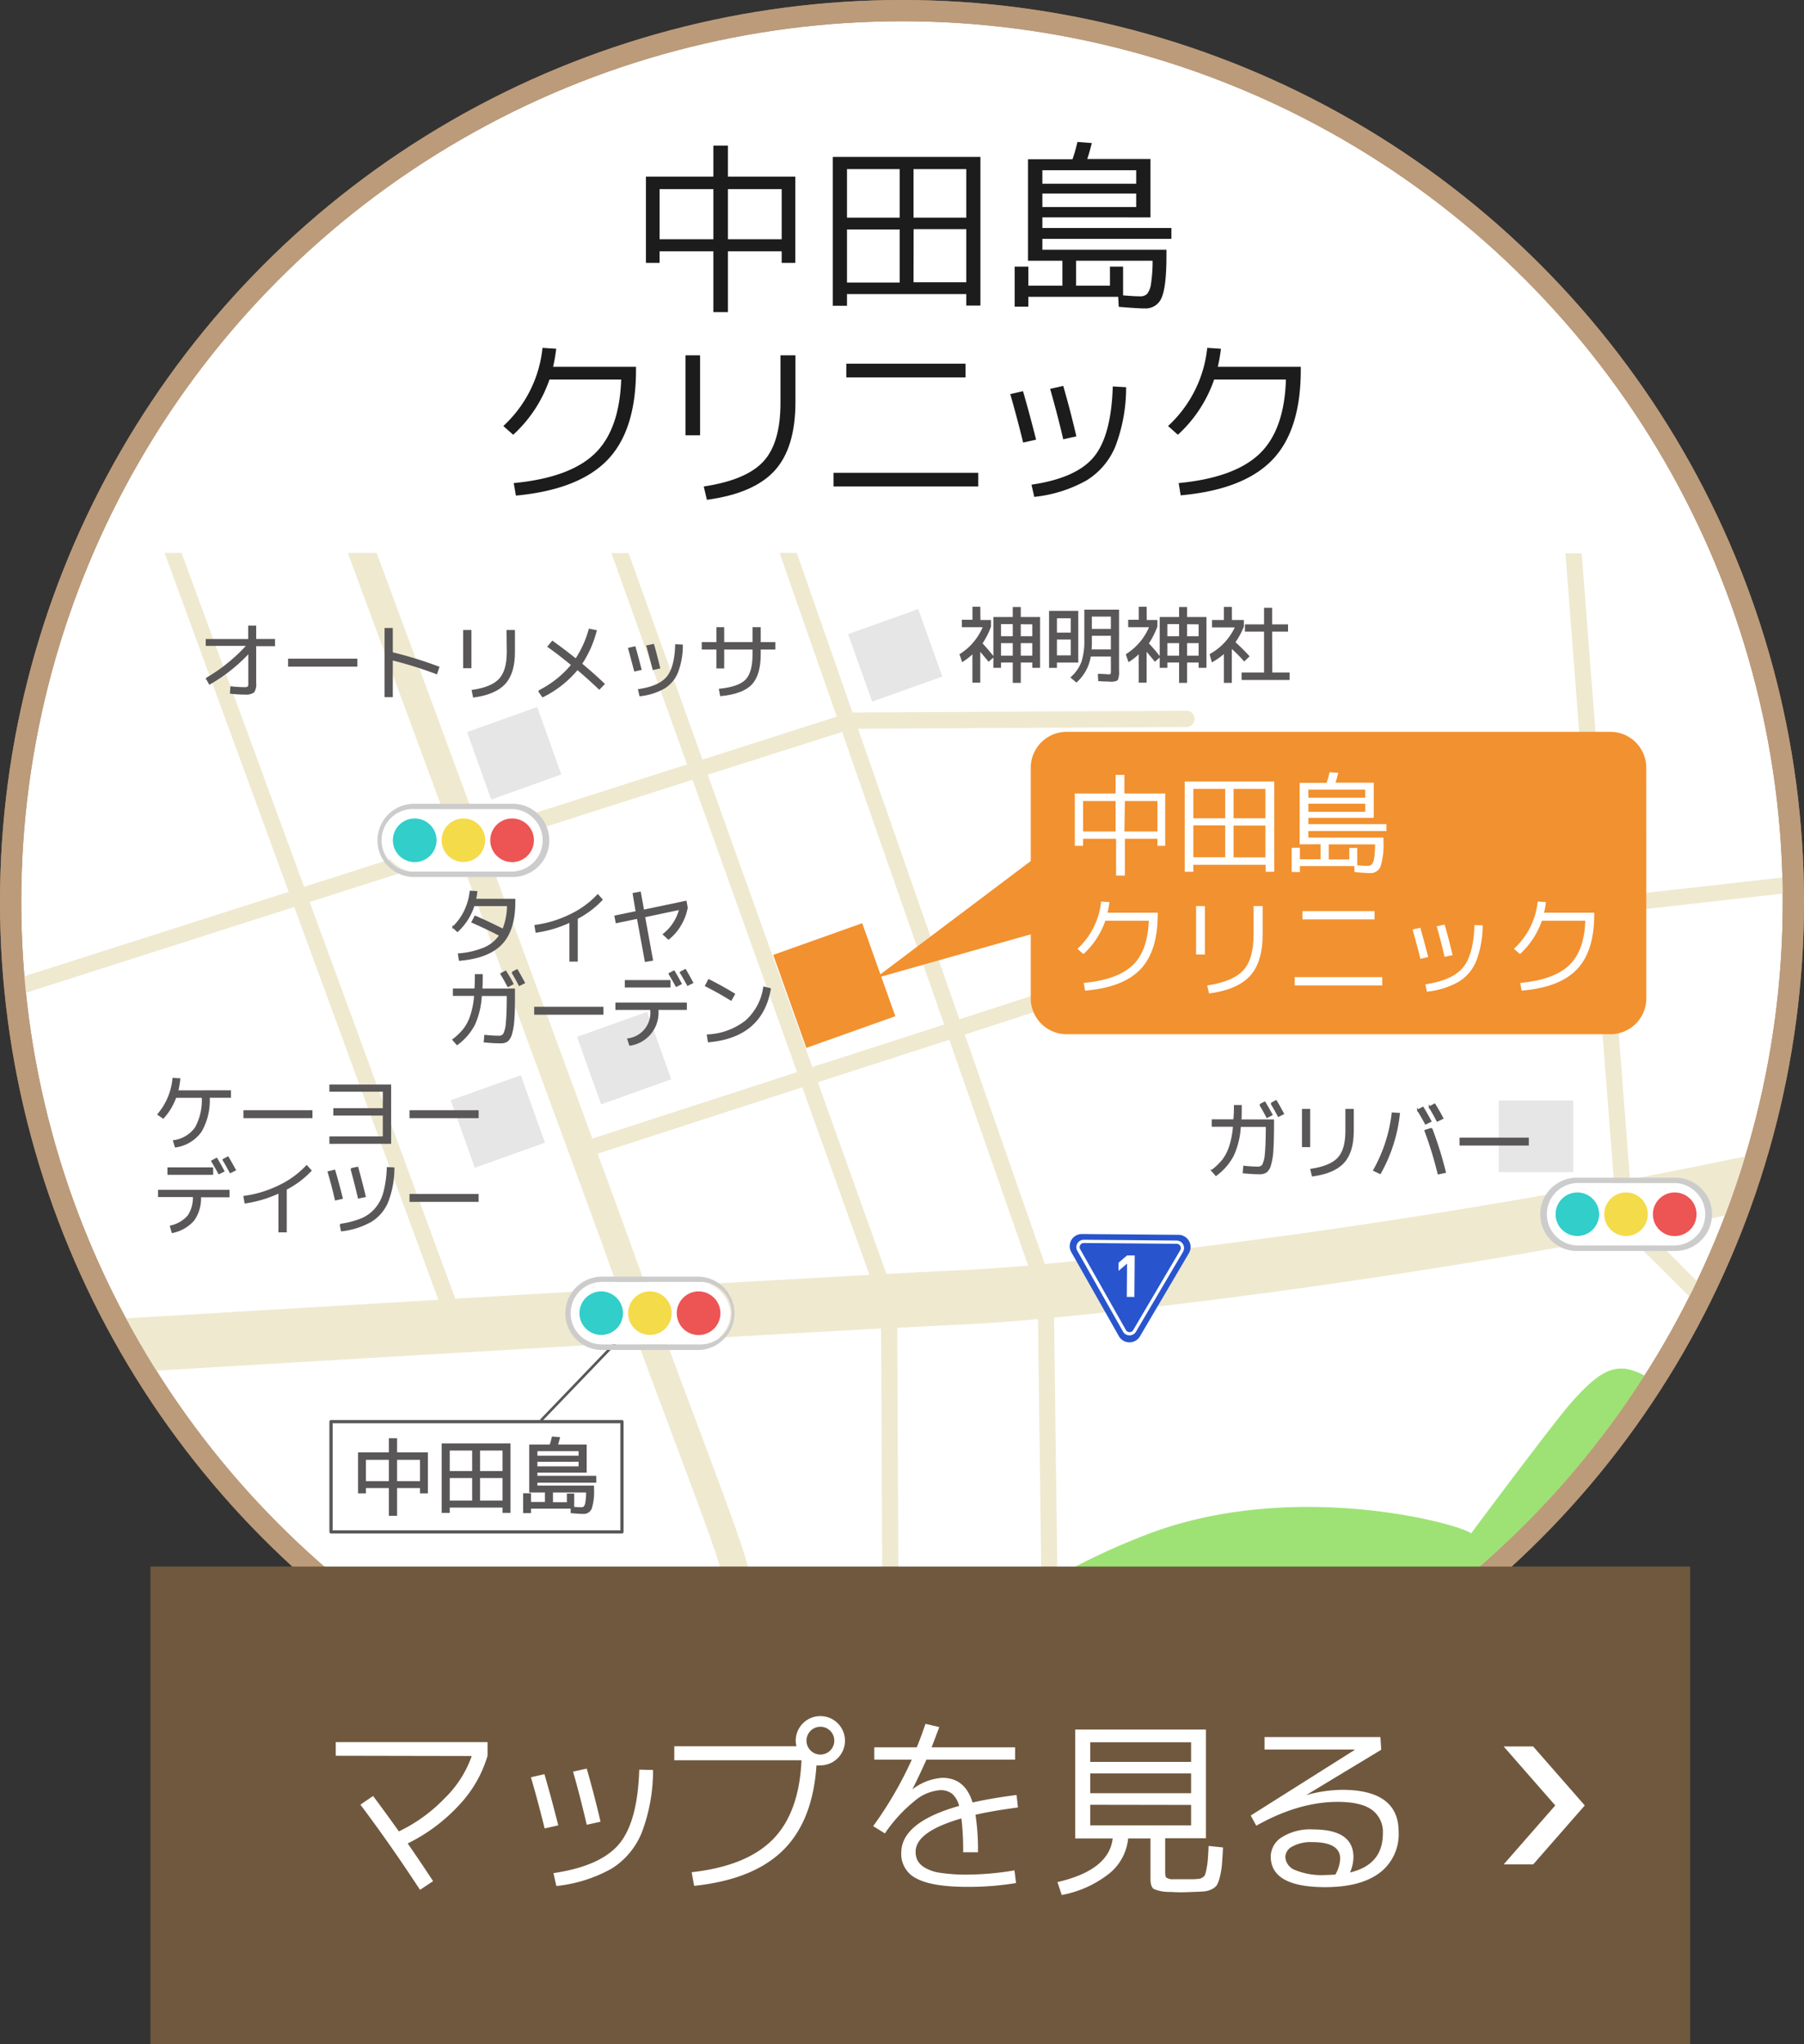 <svg xmlns="http://www.w3.org/2000/svg" viewBox="0 0 339.78 385.1"><rect x="0" y="0" width="339.78" height="385.1" fill="#333333" stroke="none"/><defs><style>.cls-1,.cls-5{fill:#fff;}.cls-1{stroke:#ab8a65;}.cls-1,.cls-15{stroke-width:4px;}.cls-2{fill:#f2912f;}.cls-3{fill:#efe9d0;}.cls-4{fill:#9ee276;}.cls-6,.cls-7{fill:#595757;}.cls-7,.cls-8{stroke:#595757;}.cls-7{stroke-width:0.3px;}.cls-15,.cls-8{fill:none;}.cls-8{stroke-linejoin:round;stroke-width:0.5px;}.cls-9{fill:#ccc;}.cls-10{fill:#f4db4a;}.cls-11{fill:#32ceca;}.cls-12{fill:#ed5454;}.cls-13{fill:#e6e6e6;}.cls-14{fill:#2855ce;}.cls-15{stroke:#bc9b7a;}.cls-16{fill:#1c1c1c;}.cls-17{fill:#70583e;}</style></defs><title>map_nakatajima</title><g id="レイヤー_2" data-name="レイヤー 2"><g id="レイヤー_4" data-name="レイヤー 4"><circle class="cls-1" cx="169.89" cy="169.89" r="167.89"/><rect class="cls-2" x="148.23" y="176.37" width="17.79" height="18.6" transform="translate(-53.17 63.45) rotate(-19.6)"/><path class="cls-3" d="M310.2,231.89q8.48-1.62,17.07-3.4,2.06-5.48,3.73-11.14c-8.05,1.71-16.07,3.32-24,4.82L303.14,172l34.71-3.9-.34-3-34.6,3.89-5-64.76h-3.06l5,65.1L225,177.67a1.09,1.09,0,0,0-.3.07l-44,14.27-19.1-54.74,61.88-.32a1.53,1.53,0,0,0,0-3.06h0l-62.92.33-10.49-30.07h-3.24L157.6,135l-25.29,8.09-13.92-38.91h-3.24L129.4,144,90.25,156.51c-7-19.1-14-38-19.31-52.36H65.51c5.35,14.49,12.58,34.09,19.89,53.91l-28.12,9L34.2,104.15H31L54.37,168,2.76,184.49c.09,1,.19,2.08.3,3.11l52.36-16.75,27.14,74-60.85,3.62q2.67,5,5.68,9.85c30.21-1.8,64.07-3.81,92.74-5.47,1.85,5,3.8,10.21,5.63,15.1,3.34,8.91,6.49,17.33,8.13,22,2.94,8.4,8,22.89-2.13,43.23q2.53.58,5.1,1.1c10.32-21.72,4.77-37.63,1.83-46-1.66-4.74-4.82-13.19-8.16-22.13-1.65-4.4-3.4-9.07-5.08-13.61,15.88-.92,29.92-1.71,40.5-2.29l.31,67.89a1.53,1.53,0,0,0,1.53,1.52h0a1.53,1.53,0,0,0,1.52-1.53l-.31-68c5.44-.29,9.8-.51,12.77-.65,3.33-.15,8-.48,13.73-1l.6,46.16a1.52,1.52,0,0,0,1.52,1.51h0a1.52,1.52,0,0,0,1.51-1.55l-.6-46.4c24-2.27,64.44-7.39,108-15.58l13.15,13.11c.48-1,1-1.92,1.43-2.89Zm-151.6-94L177.83,193,153,201l-19.7-55.07Zm-28.17,9,19.7,55.07-38.56,12.52c-5.46-14.87-12.85-35-20.26-55.08ZM85.74,244.64,58.33,169.92l28.12-9c13,35.36,26,70.6,28.54,77.79.46,1.3,1,2.69,1.48,4.12Zm36-2.11c-.7-1.94-1.37-3.8-2-5.51-1-2.82-3.6-10-7.17-19.69l38.54-12.51,12.65,35.34C152.71,240.76,138.14,241.59,121.77,242.53Zm59.56-3.27c-3.26.14-8.16.39-14.34.72l-12.92-36.11,24.76-8,14.85,42.55C188.56,238.83,184.37,239.12,181.33,239.26Zm15.49-1.16-15.08-43.21,43.74-14.2,74.63-8.4L304,222.74C260.52,230.88,220.3,235.92,196.82,238.1Z"/><path class="cls-4" d="M311.43,260.15c-6.27-4.12-9.33-2.81-15.35,3.91-3.29,3.67-19,24.79-19,24.79-2-1.74-33.43-10.43-61.18.25-32.18,12.39-46.78,31.67-56.42,48.1,3.49.22,7,.34,10.54.34A167.76,167.76,0,0,0,311.43,260.15Z"/><rect class="cls-5" x="62.35" y="267.81" width="54.79" height="20.77"/><path class="cls-6" d="M117.14,288.88H62.35a.31.31,0,0,1-.31-.31V267.81a.31.31,0,0,1,.31-.31h54.79a.31.31,0,0,1,.31.31v20.76A.31.31,0,0,1,117.14,288.88Zm-54.49-.61h54.19V268.11H62.65Z"/><path class="cls-7" d="M68.77,280.16v1H67.59v-7.42h5.8v-2.66h1.25v2.66h5.8v7.42H79.26v-1H74.64v5.23H73.39v-5.23Zm0-1h4.62v-4.31H68.77Zm5.87,0h4.62v-4.31H74.64Z"/><path class="cls-7" d="M83.34,272.05H96v12.79H94.8v-1H84.56v1H83.34Zm5.74,1.05H84.56v4.16h4.52Zm-4.52,5.18v4.54h4.52v-4.54Zm5.71-5.18v4.16H94.8V273.1Zm0,9.72H94.8v-4.54H90.27Z"/><path class="cls-7" d="M99.83,281v-8.74h3.82a11.68,11.68,0,0,0,.42-1.49l1.24.09c-.15.59-.28,1.05-.39,1.4h5.43v5h-9.28v.89h11.09v1H101.07V280h10.66v.5a10.57,10.57,0,0,1-.4,3.59,1.5,1.5,0,0,1-1.48.95c-.39,0-1.13-.05-2.22-.14l0-.86H99.86v.84H98.68v-3.44h1.18v1.64h2.93V281Zm1.24-6.63h8.06v-1.16h-8.06Zm0,.85v1.16h8.06V275.2ZM108,284c.65.05,1.14.08,1.46.08a.85.85,0,0,0,.6-.2,1.64,1.64,0,0,0,.34-.88,11.68,11.68,0,0,0,.14-2H104v2.14h2.92v-1.64H108Z"/><line class="cls-8" x1="121.2" y1="247.49" x2="101.88" y2="267.6"/><polygon class="cls-2" points="164.81 184.3 199.42 158.22 199.42 174.51 164.81 184.3"/><path class="cls-2" d="M310.08,188.34a6.78,6.78,0,0,1-7,6.48H201.14a6.78,6.78,0,0,1-7-6.48v-44a6.78,6.78,0,0,1,7-6.48H303.07a6.78,6.78,0,0,1,7,6.48Z"/><path class="cls-5" d="M204,158v1.33h-1.56v-9.85h7.68v-3.52h1.66v3.52h7.68v9.85H218V158h-6.13v6.93h-1.66V158Zm0-1.37h6.12V150.9H204Zm7.78,0H218V150.9h-6.13Z"/><path class="cls-5" d="M223.14,147.22H240v17h-1.62v-1.32H224.76v1.32h-1.62Zm7.62,1.39h-6v5.53h6Zm-6,6.87v6h6v-6Zm7.58-6.87v5.53h6v-5.53Zm0,12.9h6v-6h-6Z"/><path class="cls-5" d="M244.79,159.06V147.47h5.07a17.56,17.56,0,0,0,.56-2l1.64.12c-.19.78-.37,1.39-.52,1.85h7.2v6.62H246.43v1.19h14.7v1.29h-14.7v1.24h14.14v.67a13.92,13.92,0,0,1-.54,4.76,2,2,0,0,1-1.95,1.26c-.53,0-1.51-.07-2.95-.19l-.06-1.14H244.83v1.12h-1.55v-4.57h1.55v2.18h3.89v-2.84Zm1.64-8.79h10.7v-1.53h-10.7Zm0,1.13v1.53h10.7V151.4Zm9.2,11.6c.86.07,1.5.11,1.93.11a1.11,1.11,0,0,0,.8-.27,2.26,2.26,0,0,0,.45-1.17,16.11,16.11,0,0,0,.18-2.61h-8.72v2.84h3.87v-2.18h1.49Z"/><path class="cls-5" d="M216.37,173.44h-8.18a15.31,15.31,0,0,1-4.13,6.29l-1.12-1a14.06,14.06,0,0,0,4.46-8.9l1.56.1a17.77,17.77,0,0,1-.36,2h9.45v.36q0,6.91-3.27,10.32t-10.41,4l-.25-1.45q6.33-.6,9.19-3.31T216.37,173.44Z"/><path class="cls-5" d="M225.28,179.81v-9.13h1.66v9.13Zm10.83-9.13h1.71V176q0,5.23-2.37,7.83t-7.72,3.32l-.36-1.51q4.86-.74,6.8-2.86c1.3-1.42,1.94-3.66,1.94-6.74Z"/><path class="cls-5" d="M243.86,185.63v-1.56h16.48v1.56Zm1.45-12.44v-1.56h13.58v1.56Z"/><path class="cls-5" d="M266.05,175.1l1.46-.33q.63,2.17,1.49,5.52l-1.47.33C267.06,178.7,266.56,176.86,266.05,175.1Zm13.21-.79a19.1,19.1,0,0,1-1.21,6.72,8.21,8.21,0,0,1-3.29,3.9,15.44,15.44,0,0,1-6,1.88l-.31-1.39c3.39-.5,5.76-1.55,7.09-3.15s2.06-4.28,2.17-8Zm-8.66.19,1.49-.34c.56,1.93,1.06,3.84,1.5,5.76l-1.5.33C271.62,178.26,271.13,176.34,270.6,174.5Z"/><path class="cls-5" d="M298.59,173.44h-8.18a15.31,15.31,0,0,1-4.13,6.29l-1.13-1a14,14,0,0,0,4.47-8.9l1.56.1a17.77,17.77,0,0,1-.36,2h9.45v.36q0,6.91-3.27,10.32t-10.41,4l-.25-1.45q6.33-.6,9.19-3.31T298.59,173.44Z"/><rect class="cls-5" x="107.25" y="241.49" width="30.32" height="11.77" rx="5.88"/><path class="cls-9" d="M131.68,241.49a5.89,5.89,0,1,1,0,11.77H113.13a5.89,5.89,0,0,1,0-11.77h18.55m0-1H113.13a6.91,6.91,0,0,0,0,13.81h18.55a6.91,6.91,0,0,0,0-13.81Z"/><path class="cls-10" d="M126.51,247.37a4.1,4.1,0,1,1-4.1-4.1A4.1,4.1,0,0,1,126.51,247.37Z"/><path class="cls-11" d="M117.34,247.37a4.1,4.1,0,1,1-4.1-4.1A4.11,4.11,0,0,1,117.34,247.37Z"/><path class="cls-12" d="M135.69,247.37a4.11,4.11,0,1,1-4.11-4.1A4.11,4.11,0,0,1,135.69,247.37Z"/><rect class="cls-5" x="291.1" y="222.85" width="30.32" height="11.77" rx="5.88"/><path class="cls-9" d="M315.53,222.85a5.89,5.89,0,0,1,0,11.77H297a5.89,5.89,0,0,1,0-11.77h18.55m0-1H297a6.9,6.9,0,0,0,0,13.8h18.55a6.9,6.9,0,0,0,0-13.8Z"/><path class="cls-10" d="M310.36,228.73a4.1,4.1,0,1,1-4.1-4.1A4.09,4.09,0,0,1,310.36,228.73Z"/><path class="cls-11" d="M301.19,228.73a4.1,4.1,0,1,1-4.11-4.1A4.1,4.1,0,0,1,301.19,228.73Z"/><path class="cls-12" d="M319.54,228.73a4.11,4.11,0,1,1-4.11-4.1A4.1,4.1,0,0,1,319.54,228.73Z"/><rect class="cls-5" x="72.12" y="152.41" width="30.32" height="11.77" rx="5.88"/><path class="cls-9" d="M96.56,152.41a5.89,5.89,0,0,1,0,11.77H78a5.89,5.89,0,1,1,0-11.77H96.56m0-1H78a6.9,6.9,0,1,0,0,13.8H96.56a6.9,6.9,0,0,0,0-13.8Z"/><path class="cls-10" d="M91.38,158.29a4.1,4.1,0,1,1-4.1-4.11A4.09,4.09,0,0,1,91.38,158.29Z"/><path class="cls-11" d="M82.22,158.29a4.11,4.11,0,1,1-4.11-4.11A4.1,4.1,0,0,1,82.22,158.29Z"/><path class="cls-12" d="M100.56,158.29a4.11,4.11,0,1,1-4.1-4.11A4.09,4.09,0,0,1,100.56,158.29Z"/><rect class="cls-13" x="282.29" y="207.31" width="14.03" height="13.5"/><rect class="cls-13" x="86.75" y="204.51" width="14.03" height="13.5" transform="translate(-65.64 43.89) rotate(-19.67)"/><rect class="cls-13" x="110.54" y="192.57" width="14.03" height="13.5" transform="translate(-60.23 51.2) rotate(-19.67)"/><rect class="cls-13" x="89.83" y="135.15" width="14.03" height="13.5" transform="translate(-42.11 40.88) rotate(-19.67)"/><rect class="cls-13" x="161.6" y="116.7" width="14.03" height="13.5" transform="translate(-31.72 63.96) rotate(-19.67)"/><path class="cls-7" d="M232.56,208.31h1.17c0,1.07,0,2-.06,2.71h6.14v.74q0,3.09-.12,4.89a11.7,11.7,0,0,1-.45,2.79,2.39,2.39,0,0,1-.77,1.3,2.14,2.14,0,0,1-1.25.31c-.86,0-1.86-.06-3-.17l.09-1.13a24.72,24.72,0,0,0,2.57.16,1.11,1.11,0,0,0,1-.46,5.55,5.55,0,0,0,.5-2.1c.11-1.09.18-2.76.18-5v-.22h-5a15.09,15.09,0,0,1-1.32,5.52,10.89,10.89,0,0,1-3.21,3.71l-.75-.85a11.71,11.71,0,0,0,2.08-2,8.62,8.62,0,0,0,1.3-2.56,15.83,15.83,0,0,0,.72-3.85h-4V211h4.05C232.53,210.28,232.56,209.38,232.56,208.31Zm4.79-.2.85-.45c.5.81.94,1.59,1.33,2.33l-.88.44C238.21,209.58,237.78,208.81,237.35,208.11Zm2.11-.25.88-.47q.63,1.05,1.35,2.4l-.89.44C240.27,209.23,239.83,208.45,239.46,207.86Z"/><path class="cls-7" d="M245.37,215.94v-6.89h1.25v6.89Zm8.18-6.89h1.28v4q0,3.94-1.79,5.91c-1.19,1.3-3.13,2.14-5.82,2.5l-.27-1.14c2.44-.37,4.15-1.08,5.13-2.15s1.47-2.77,1.47-5.09Z"/><path class="cls-7" d="M263.52,209.79A29,29,0,0,1,259.94,221l-1.16-.55a28.58,28.58,0,0,0,3.49-10.74Zm3.54-.65.94-.5c.51.85,1,1.71,1.46,2.57l-.94.46C268.11,210.89,267.63,210.05,267.06,209.14Zm1.38,3.84,1.18-.37a69.58,69.58,0,0,1,2.56,8.2l-1.26.27A72,72,0,0,0,268.44,213Zm.82-4.43.95-.52c.62,1,1.12,1.89,1.5,2.63l-1,.47C270.26,210.25,269.77,209.39,269.26,208.55Z"/><path class="cls-7" d="M275.05,215.64v-1.19H287.8v1.19Z"/><path class="cls-7" d="M86.57,180.84l-.17-1.1a15.61,15.61,0,0,0,4.84-1.13,6.67,6.67,0,0,0,2.94-2.43c-1.73-.89-3.48-1.73-5.23-2.49l.55-1.05c1.7.74,3.46,1.57,5.26,2.49a12.32,12.32,0,0,0,.88-4.59H89.23a11.15,11.15,0,0,1-3.07,4.86l-.81-.75a10.18,10.18,0,0,0,2.19-3,11.49,11.49,0,0,0,1.07-3.71l1.14.06a12.68,12.68,0,0,1-.24,1.46h7.4v.47q0,5.28-2.48,7.87C92.78,179.52,90.16,180.53,86.57,180.84Z"/><path class="cls-7" d="M100.82,174.38a21.41,21.41,0,0,0,6.57-2,17.29,17.29,0,0,0,5.2-3.76l.76.85a17.39,17.39,0,0,1-4.68,3.52v8H107.4v-7.38a22.28,22.28,0,0,1-6.39,1.93Z"/><path class="cls-7" d="M119.31,168.35l1.25-.23.61,3.4,8-1.68.21,1.14a9.8,9.8,0,0,1-1.25,3.29,9.05,9.05,0,0,1-2.22,2.57L125,176a8.43,8.43,0,0,0,1.93-2.13,8.58,8.58,0,0,0,1.14-2.63l-6.72,1.41,1.49,8.18-1.25.22-1.49-8.13-4,.83-.22-1.15,4-.83Z"/><path class="cls-7" d="M89.59,183.66h1.18c0,1.06,0,2-.07,2.71h6.14v.73c0,2.06,0,3.69-.11,4.89a11.89,11.89,0,0,1-.45,2.8,2.61,2.61,0,0,1-.77,1.3,2.24,2.24,0,0,1-1.25.3c-.87,0-1.86-.06-3-.17l.1-1.13a22.1,22.1,0,0,0,2.57.16,1.08,1.08,0,0,0,1-.46,5.41,5.41,0,0,0,.49-2.1q.18-1.63.18-5v-.22h-5A15.09,15.09,0,0,1,89.31,193a10.89,10.89,0,0,1-3.21,3.71l-.75-.85a11.28,11.28,0,0,0,2.07-2,8.4,8.4,0,0,0,1.31-2.56,15.83,15.83,0,0,0,.72-3.85h-4v-1.09h4.06C89.57,185.62,89.59,184.72,89.59,183.66Zm4.8-.21.84-.45c.5.81,1,1.59,1.33,2.33l-.87.44C95.25,184.92,94.81,184.15,94.39,183.45Zm2.11-.25.88-.47c.42.7.86,1.5,1.34,2.4l-.89.44C97.31,184.57,96.87,183.79,96.5,183.2Z"/><path class="cls-7" d="M100.76,191V189.8h12.75V191Z"/><path class="cls-7" d="M116.06,189h13.16v1.09h-5.37a6.13,6.13,0,0,1-5.2,6.74l-.35-1.08a5,5,0,0,0,4.3-5.66h-6.54Zm1.77-3.13v-1.1h8.31v1.1Zm8.24-2.45.87-.45c.42.7.86,1.48,1.31,2.33l-.86.44C127,185.05,126.58,184.28,126.07,183.45Zm2.12-.25.88-.47c.41.7.86,1.5,1.34,2.4l-.87.44C129.07,184.7,128.63,183.91,128.19,183.2Z"/><path class="cls-7" d="M132.94,185.68l.56-1.07c1.67.84,3.27,1.72,4.79,2.66l-.61,1.07Q135.52,187,132.94,185.68Zm12.1.61q-1.57,9-11.57,9.9l-.19-1.18a12.68,12.68,0,0,0,7.21-2.64A10.54,10.54,0,0,0,143.9,186Z"/><path class="cls-7" d="M43.35,205.54v1.1h-4a11.66,11.66,0,0,1-1.52,6.48A7.09,7.09,0,0,1,33.07,216l-.33-1.07a6.08,6.08,0,0,0,4.13-2.49,10.75,10.75,0,0,0,1.28-5.79H33.07a11.78,11.78,0,0,1-2.33,3.91l-.94-.64a12.09,12.09,0,0,0,2.83-6.72l1.18.07a18,18,0,0,1-.39,2.28Z"/><path class="cls-7" d="M46,210.48v-1.19H58.7v1.19Z"/><path class="cls-7" d="M62.19,204.45H73.52v10.87H62.19v-1.1H72.25V210H62.93v-1.1h9.32v-3.4H62.19Z"/><path class="cls-7" d="M77.28,210.48v-1.19H90v1.19Z"/><path class="cls-7" d="M29.92,224.29H43.08v1.1H37.71a7.12,7.12,0,0,1-1.24,4.42,7.18,7.18,0,0,1-4,2.31L32.16,231a6.11,6.11,0,0,0,3.32-1.95,6.2,6.2,0,0,0,1-3.7H29.92Zm1.77-3.13v-1.1H40v1.1Zm8.24-2.44.86-.46q.65,1.05,1.32,2.34l-.86.43Q40.68,220,39.93,218.72Zm2.12-.25.87-.47c.42.7.87,1.49,1.35,2.39l-.88.44C42.93,220,42.49,219.18,42.05,218.47Z"/><path class="cls-7" d="M46,225.42a21.5,21.5,0,0,0,6.57-2,17.29,17.29,0,0,0,5.19-3.76l.77.85A17.39,17.39,0,0,1,53.86,224v8H52.59v-7.38a22.93,22.93,0,0,1-6.39,1.93Z"/><path class="cls-7" d="M61.86,220.78,63,220.5q.7,2.33,1.41,5.2l-1.19.27Q62.54,223.06,61.86,220.78Zm12.28-.73A17.74,17.74,0,0,1,73,226.31,7.75,7.75,0,0,1,69.93,230a14.53,14.53,0,0,1-5.58,1.8l-.22-1.12a16.59,16.59,0,0,0,4.05-1.07,7.07,7.07,0,0,0,2.66-2,7.77,7.77,0,0,0,1.54-3.08A20.86,20.86,0,0,0,73,220Zm-8,.15,1.19-.26q.7,2.48,1.41,5.43l-1.19.25Q66.86,222.65,66.17,220.2Z"/><path class="cls-7" d="M77.28,226.25v-1.19H90v1.19Z"/><path class="cls-7" d="M38.9,120.52h8V118H48.1v2.51h3.55v1.06H48.1v7.13a2.48,2.48,0,0,1-.36,1.64,2.56,2.56,0,0,1-1.63.35,23.56,23.56,0,0,1-2.65-.16l.08-1.09a21.9,21.9,0,0,0,2.47.15,1.24,1.24,0,0,0,.76-.15,1.23,1.23,0,0,0,.15-.75v-5.82a31.23,31.23,0,0,1-7.44,5.92l-.55-1a29.27,29.27,0,0,0,4.06-2.8,30.18,30.18,0,0,0,3.65-3.47H38.9Z"/><path class="cls-7" d="M54.41,125.42v-1.19H67.16v1.19Z"/><path class="cls-7" d="M73.83,118.45V123a74.19,74.19,0,0,1,8.76,2.7l-.38,1.14a73.82,73.82,0,0,0-8.38-2.61v6.95H72.58V118.45Z"/><path class="cls-7" d="M87.38,125.72v-6.89h1.26v6.89Zm8.18-6.89h1.28v4q0,3.94-1.78,5.9c-1.19,1.31-3.13,2.14-5.83,2.51L89,130.1q3.67-.54,5.13-2.15t1.47-5.08Z"/><path class="cls-7" d="M103.28,121.8l.77-.92c1.55,1.1,3,2.21,4.42,3.35a19.65,19.65,0,0,0,2.55-5.64l1.22.25a20.59,20.59,0,0,1-2.77,6.22q2.4,2,4.26,3.79l-.86.88c-1.46-1.39-2.84-2.62-4.12-3.7a19.79,19.79,0,0,1-6.53,5.16l-.71-1a19.28,19.28,0,0,0,6.23-4.95Q105.15,123.11,103.28,121.8Z"/><path class="cls-7" d="M118.46,122.16l1.1-.25c.32,1.1.69,2.49,1.12,4.17l-1.11.25Q119,124.16,118.46,122.16Zm10-.59a14.07,14.07,0,0,1-.91,5.07,6.15,6.15,0,0,1-2.48,2.94,11.69,11.69,0,0,1-4.5,1.42l-.24-1.05q3.84-.57,5.35-2.37c1-1.21,1.55-3.23,1.64-6.07Zm-6.53.14,1.13-.25c.41,1.45.79,2.9,1.13,4.34l-1.13.25C122.66,124.54,122.29,123.1,121.89,121.71Z"/><path class="cls-7" d="M132.32,121.11h2.76v-2.82h1.17v2.82h5.64v-2.82h1.24v2.82h2.76v1.1h-2.76v1c0,2.61-.55,4.5-1.65,5.65s-3,1.86-5.71,2.12l-.21-1.09c2.45-.26,4.11-.85,5-1.79s1.33-2.57,1.33-4.89v-1h-5.64v3.56h-1.17v-3.56h-2.76Z"/><path class="cls-7" d="M184.51,116.94h2V118a14.6,14.6,0,0,1-1.64,3.21q1.09,1.17,2.16,2.52l-.81.72q-.83-1-1.74-2.07v6.07h-1.18v-5.55a11.17,11.17,0,0,1-2,1.61l-.4-1.2a11.3,11.3,0,0,0,4.41-5.31h-4v-1.1h2v-2.46h1.18Zm7.6,7.71v3.84H190.9v-3.84h-2.51v1h-1.14v-9.27h3.65v-1.88h1.21v1.88h3.64v9.27h-1.17v-1Zm-1.21-7.24h-2.51V120h2.51ZM188.39,121v2.66h2.51V121Zm3.72-3.56V120h2.47v-2.54Zm0,6.22h2.47V121h-2.47Z"/><path class="cls-7" d="M198.92,124.66v1h-1.18V115.22h5.2v9.44Zm0-5.34h2.9v-3h-2.9Zm0,1v3.28h2.9v-3.28Zm10.26,7.92c-.34,0-1.07,0-2.19-.08l-.05-1.07c.92,0,1.51.08,1.77.08s.53,0,.59-.12a2.11,2.11,0,0,0,.08-.79v-2.74h-4.06a8.24,8.24,0,0,1-2.58,4.86l-.91-.77a7.43,7.43,0,0,0,2-2.89,13,13,0,0,0,.55-4.24V115h6.24v11.34a3.81,3.81,0,0,1-.21,1.67C210.24,128.16,209.84,128.27,209.18,128.27Zm-3.68-8.62V121c0,.37,0,.87-.07,1.49h3.95v-2.88Zm0-1h3.88V116H205.5Z"/><path class="cls-7" d="M215.84,116.94h2V118a15,15,0,0,1-1.64,3.21q1.1,1.17,2.16,2.52l-.82.72c-.54-.68-1.12-1.37-1.73-2.07v6.07h-1.18v-5.55a11.52,11.52,0,0,1-2,1.61l-.41-1.2a11.32,11.32,0,0,0,4.42-5.31h-4v-1.1h2v-2.46h1.18Zm7.59,7.71v3.84h-1.2v-3.84h-2.51v1h-1.14v-9.27h3.65v-1.88h1.2v1.88h3.65v9.27h-1.17v-1Zm-1.2-7.24h-2.51V120h2.51ZM219.72,121v2.66h2.51V121Zm3.71-3.56V120h2.48v-2.54Zm0,6.22h2.48V121h-2.48Z"/><path class="cls-7" d="M231.89,116.94h2.24V118a14.58,14.58,0,0,1-1.63,3c1,.9,1.87,1.77,2.65,2.63l-.8.77q-1-1.16-2.49-2.49v6.58h-1.19v-5.61a13.33,13.33,0,0,1-2.32,1.67L228,123.3a11.33,11.33,0,0,0,4.8-5.26h-4.37v-1.1h2.24v-2.46h1.2Zm7.6,9.9h3.26v1.1H234v-1.1h4.23v-8h-3.6v-1.07h3.6v-3.13h1.22v3.13h3v1.07h-3Z"/><path class="cls-14" d="M214.72,251.71l9.21-15.65a2.29,2.29,0,0,0-2-3.45l-18.15-.15a2.28,2.28,0,0,0-2,3.41l8.94,15.8A2.29,2.29,0,0,0,214.72,251.71Z"/><path class="cls-14" d="M212.75,250.94a.77.77,0,0,1-.69-.4l-8.6-15.2a.8.8,0,0,1,.7-1.19l17.46.15a.78.78,0,0,1,.69.41.76.76,0,0,1,0,.79l-8.86,15.05A.78.78,0,0,1,212.75,250.94Z"/><path class="cls-5" d="M204.15,234.15h0l17.46.15a.78.78,0,0,1,.69.41.76.76,0,0,1,0,.79l-8.86,15.05a.77.77,0,0,1-.69.39h0a.77.77,0,0,1-.69-.4l-8.6-15.2a.76.76,0,0,1,0-.8.77.77,0,0,1,.68-.39m0-.61a1.4,1.4,0,0,0-1.22,2.1l8.6,15.2a1.36,1.36,0,0,0,1.21.71,1.38,1.38,0,0,0,1.23-.69l8.86-15.05a1.41,1.41,0,0,0-1.2-2.12l-17.46-.15h0Z"/><path class="cls-5" d="M212.23,244.31l.05-6.28-1.6,1.37v-1.54l1.61-1.37h1.43l-.06,7.82Z"/><circle class="cls-15" cx="169.89" cy="169.89" r="167.89"/><path class="cls-16" d="M124.23,47.34v2.19h-2.57V33.27h12.7V27.43h2.74v5.84h12.7V49.53h-2.57V47.34H137.1V58.8h-2.74V47.34Zm0-2.27h10.13V35.63H124.23Zm12.87,0h10.13V35.63H137.1Z"/><path class="cls-16" d="M156.86,29.56h27.8v28H182V55.4H159.53v2.2h-2.67Zm12.59,2.3h-9.92V41h9.92Zm-9.92,11.36v10h9.92v-10Zm12.53-11.36V41H182V31.86Zm0,21.31H182v-10h-9.92Z"/><path class="cls-16" d="M193.62,49.12V30H202a28.15,28.15,0,0,0,.93-3.26l2.71.21c-.32,1.28-.61,2.3-.86,3h11.91v11H196.33v2h24.3V45h-24.3v2.05H219.7v1.1c0,3.87-.3,6.49-.89,7.88a3.24,3.24,0,0,1-3.23,2.07c-.87,0-2.49-.1-4.87-.3l-.1-1.89H193.69v1.85h-2.58V50.22h2.58v3.6h6.41v-4.7Zm2.71-14.51H214V32.07H196.33Zm0,1.85V39H214V36.46Zm15.2,19.18c1.42.12,2.49.18,3.2.18a1.82,1.82,0,0,0,1.32-.45,3.85,3.85,0,0,0,.74-1.92,27.59,27.59,0,0,0,.3-4.33H202.68v4.7h6.38v-3.6h2.47Z"/><path class="cls-16" d="M117,71.5H103.49a25.15,25.15,0,0,1-6.83,10.4L94.8,80.25a23.19,23.19,0,0,0,7.38-14.72l2.58.17a30.84,30.84,0,0,1-.59,3.4h15.62v.58q0,11.43-5.41,17T97.17,93.36L96.76,91q10.47-1,15.19-5.48T117,71.5Z"/><path class="cls-16" d="M129.12,82V66.93h2.74V82ZM147,66.93h2.82v8.79q0,8.64-3.92,12.94t-12.76,5.49l-.59-2.51q8-1.2,11.24-4.72T147,75.79Z"/><path class="cls-16" d="M157,91.64V89.07h27.25v2.57Zm2.4-20.55V68.51h22.45v2.58Z"/><path class="cls-16" d="M190.28,74.24l2.4-.55q1.06,3.61,2.47,9.13l-2.44.55Q191.54,78.6,190.28,74.24Zm21.82-1.3a31.06,31.06,0,0,1-2,11.1,13.56,13.56,0,0,1-5.44,6.45,25.45,25.45,0,0,1-9.86,3.11l-.52-2.3q8.42-1.23,11.72-5.2t3.59-13.3Zm-14.31.31,2.47-.55q1.38,4.77,2.47,9.5l-2.47.55C199.49,79.46,198.66,76.29,197.79,73.25Z"/><path class="cls-16" d="M242.2,71.5H228.68a25.15,25.15,0,0,1-6.83,10.4L220,80.25a23.19,23.19,0,0,0,7.38-14.72l2.58.17a30.84,30.84,0,0,1-.59,3.4H245v.58q0,11.43-5.41,17t-17.21,6.63L222,91q10.47-1,15.19-5.48T242.2,71.5Z"/><rect class="cls-17" x="28.34" y="295.1" width="290" height="90"/><path class="cls-5" d="M63.24,330.74v-2.57H91.83v2.57A23,23,0,0,1,86.5,340a32.69,32.69,0,0,1-9.71,7.26q2.53,3.66,4.78,7.1L79.11,356q-5.61-8.58-11.23-16.05l2.39-1.63q2.1,2.79,4.86,6.67a29.84,29.84,0,0,0,8.65-6.27,20.63,20.63,0,0,0,5.07-7.93Z"/><path class="cls-5" d="M100,334.79l2.54-.58q1.13,3.81,2.61,9.64l-2.57.58Q101.35,339.41,100,334.79Zm23-1.37a32.83,32.83,0,0,1-2.1,11.72A14.28,14.28,0,0,1,115.2,352a27.11,27.11,0,0,1-10.41,3.28l-.55-2.43q8.88-1.31,12.37-5.49t3.79-14Zm-15.1.32,2.61-.58q1.44,5,2.6,10l-2.6.58Q109.31,338.56,107.94,333.74Z"/><path class="cls-5" d="M149.87,327.91a4.64,4.64,0,1,1,4.64,4.64,4.26,4.26,0,0,1-.73,0q-.69,10.47-6.3,16t-16.74,6.7l-.47-2.57q10.33-1.15,15.29-6.18t5.4-14.91H127v-2.64h23A5.64,5.64,0,0,1,149.87,327.91Zm6.49,1.85a2.62,2.62,0,1,0-4.46-1.85,2.62,2.62,0,0,0,4.46,1.85Z"/><path class="cls-5" d="M191.37,354.72a55.08,55.08,0,0,1-9.09.72c-4.42,0-7.62-.51-9.58-1.54a5.12,5.12,0,0,1-2.95-4.87q0-5.76,10.9-8.84a4.52,4.52,0,0,0-1.36-2.32,3.54,3.54,0,0,0-2.19-.65,8.42,8.42,0,0,0-4.91,2.1,27.66,27.66,0,0,0-5.52,6.05L164.46,344a71.64,71.64,0,0,0,7.28-12.53h-7.07v-2.32h8c.56-1.35,1.1-2.83,1.64-4.42l2.6.61q-.72,1.92-1.44,3.81h15.72v2.32h-16.7q-1.2,2.71-2.65,5.61l0,0a10.3,10.3,0,0,1,5.65-2.18c2.85,0,4.74,1.55,5.69,4.64q3.66-.82,8.29-1.41l.26,2.35q-4.94.66-8,1.38a43.32,43.32,0,0,1,.47,7.06h-2.79a49.77,49.77,0,0,0-.33-6.37q-8.62,2.49-8.62,6.26a3.55,3.55,0,0,0,.36,1.67,3.75,3.75,0,0,0,1.34,1.32,7.74,7.74,0,0,0,3,1,32.37,32.37,0,0,0,5.07.33,54.66,54.66,0,0,0,8.84-.8Z"/><path class="cls-5" d="M221,354c.41,0,1,0,1.84,0s1.56,0,2,0l1-.07a1.63,1.63,0,0,0,.67-.28,1,1,0,0,0,.47-.54,6.81,6.81,0,0,0,.27-1.11,13.92,13.92,0,0,0,.24-1.7c.05-.6.1-1.46.15-2.57l2.71.29c-.07,1.43-.14,2.53-.21,3.31a15.52,15.52,0,0,1-.38,2.25,6.1,6.1,0,0,1-.55,1.5,2.29,2.29,0,0,1-.94.78,3.89,3.89,0,0,1-1.36.42c-.46.05-1.12.08-2,.11s-1.79.07-2.32.07-1.21,0-2.17-.07a7.41,7.41,0,0,1-3.08-.54c-.44-.29-.65-.93-.65-1.92v-7.61h-4.21a9.67,9.67,0,0,1-3.51,6.57,20.42,20.42,0,0,1-9,4.08l-.8-2.43q9.72-2.25,10.4-8.22h-7.06V325.81h24.63v20.47h-7.68v6.37c0,.56.07.91.22,1.05A2.26,2.26,0,0,0,221,354ZM205.34,331.9h19v-3.7h-19Zm0,2.17v3.73h19v-3.73Zm0,5.9v3.88h19V340Z"/><path class="cls-5" d="M254.27,352.73q6.18-1.46,6.19-7.32a5.15,5.15,0,0,0-2.07-4.49q-2.06-1.49-6.44-1.49-7.37,0-15.33,4.49L235.57,342l19.56-12.35v-.08H238.18v-2.35H260l.15,2.39L246,338.16l0,0a26.24,26.24,0,0,1,6.78-1q10.65,0,10.65,7.9a9.1,9.1,0,0,1-3.57,7.73q-3.57,2.7-10.27,2.7-10.25,0-10.25-5.79a4.35,4.35,0,0,1,2.06-3.59,10,10,0,0,1,5.91-1.49q7.6,0,7.61,5.22A7.5,7.5,0,0,1,254.27,352.73Zm-2.76.4a6.67,6.67,0,0,0,.91-3q0-3.12-5.26-3.12a7.18,7.18,0,0,0-3.74.82,2.3,2.3,0,0,0-1.33,1.94,2.8,2.8,0,0,0,1.87,2.51,13.11,13.11,0,0,0,5.63.93C250.05,353.2,250.69,353.17,251.51,353.13Z"/><polygon class="cls-5" points="288.77 328.99 283.21 328.99 292.93 340.1 283.21 351.21 288.77 351.21 298.49 340.1 288.77 328.99"/></g></g></svg>